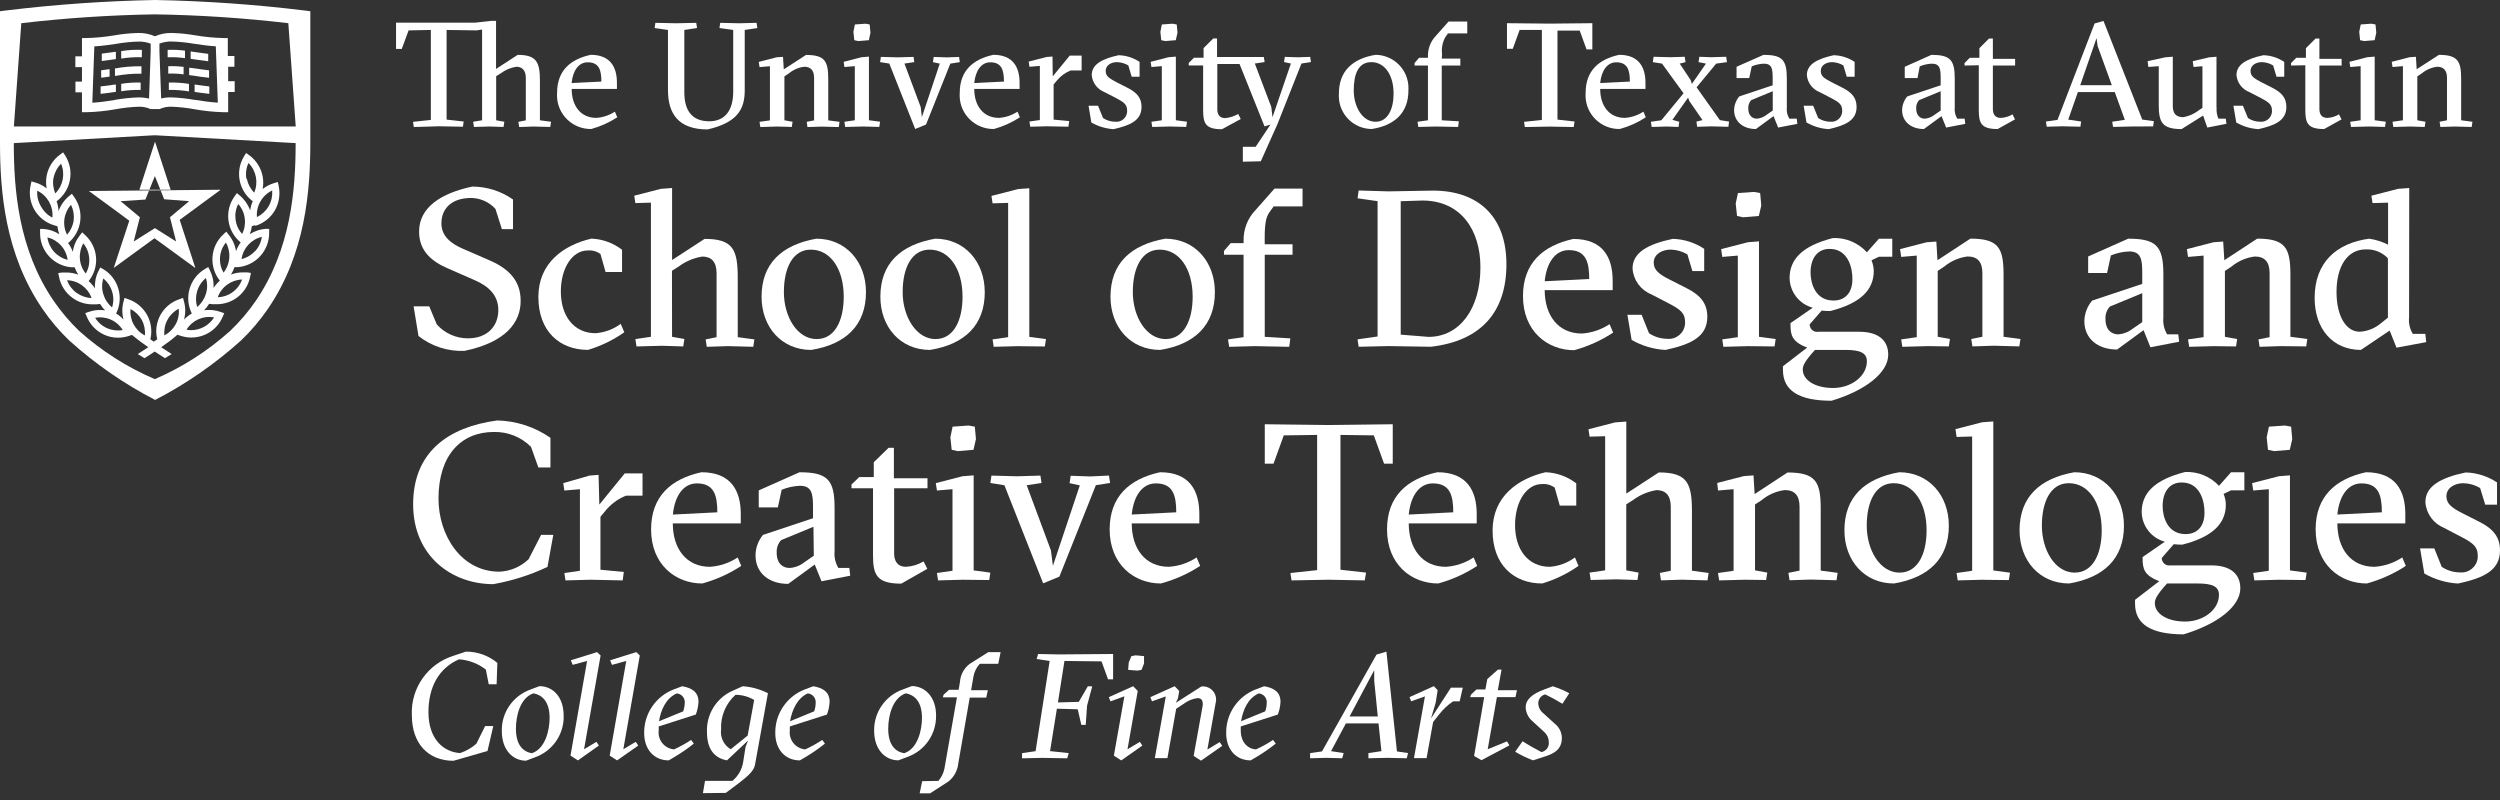 <?xml version="1.0" encoding="UTF-8"?> <svg xmlns="http://www.w3.org/2000/svg" width="275" height="88" viewBox="0 0 275 88" fill="none"><rect x="0" y="0" width="275" height="88" fill="#333333" stroke="none"/><path d="M48.036 35.676C48.911 36.662 50.17 37.225 51.485 37.216C53.589 37.216 54.816 35.896 54.816 34.106C54.816 32.474 53.738 31.489 52.269 30.842L49.307 29.545C47.543 28.788 46.1 27.662 46.1 25.467C46.1 22.802 48.546 21.24 51.952 20.523C53.553 20.523 55.12 21.025 56.431 21.944V25.208H55.208L54.499 22.982C53.769 22.169 52.704 21.729 51.613 21.781C49.677 21.847 48.555 22.938 48.555 24.57C48.555 25.916 49.51 26.747 50.856 27.337L53.672 28.559C55.608 29.373 57.293 30.614 57.271 33.112C57.271 35.412 55.705 37.638 51.102 38.593C49.272 38.676 47.472 38.096 46.034 36.961L45.497 33.697H47.217L48.04 35.672H48.036V35.676Z" fill="white"></path><path d="M66.054 27.943C65.645 27.644 65.139 27.504 64.632 27.552C63 27.552 61.693 29.413 61.693 32.078C61.693 34.743 63.114 36.653 65.513 36.653C66.511 36.578 67.471 36.221 68.28 35.623L68.672 36.551C67.453 37.409 66.107 38.06 64.681 38.487C61.548 38.487 59.221 36.433 59.221 32.663C59.221 28.893 62.036 26.954 65.046 26.25C66.274 26.294 67.453 26.721 68.425 27.473V29.918H66.613L66.049 27.935V27.943H66.054Z" fill="white"></path><path d="M73.934 37.048L75.281 37.295L75.158 38.109L72.83 38.034L70.014 38.109L69.891 37.295L71.602 37.048V22.291L69.891 22.34L69.768 21.526L72.707 20.77L73.93 20.682V28.603L77.503 26.277C80.636 26.277 81.151 27.451 81.151 30.561V37.088L82.985 37.334L82.862 38.148L80.046 38.073L77.745 38.148L77.622 37.334L78.823 37.088V30.055C78.823 28.784 78.233 28.221 77.257 28.221C76.311 28.37 75.417 28.748 74.652 29.32L73.917 29.787L73.926 37.053H73.934V37.048Z" fill="white"></path><path d="M95.257 32.131C95.257 35.778 93.03 37.88 89.233 38.492C85.968 38.492 83.772 35.971 83.772 32.642C83.772 28.973 86.008 26.932 89.796 26.255C93.052 26.255 95.257 28.802 95.257 32.127V32.131ZM89.849 37.295C91.807 37.295 92.81 35.289 92.81 32.646C92.81 29.536 91.319 27.46 89.189 27.46C87.204 27.46 86.228 29.466 86.228 32.136C86.228 34.806 87.671 37.3 89.849 37.3V37.295Z" fill="white"></path><path d="M108.325 32.131C108.325 35.778 106.099 37.88 102.301 38.492C99.037 38.492 96.841 35.971 96.841 32.642C96.841 28.973 99.067 26.932 102.869 26.255C106.116 26.255 108.321 28.802 108.321 32.127H108.325V32.131ZM102.917 37.295C104.875 37.295 105.879 35.289 105.879 32.646C105.879 29.536 104.387 27.46 102.262 27.46C100.277 27.46 99.292 29.466 99.292 32.136C99.292 34.806 100.77 37.3 102.913 37.3H102.917V37.295Z" fill="white"></path><path d="M112.123 38.073L109.307 38.148L109.184 37.334L110.895 37.088V22.318L109.184 22.366L109.06 21.552L112 20.796L113.223 20.708V37.053L115.058 37.299L114.934 38.113L112.118 38.082V38.073H112.123Z" fill="white"></path><path d="M133.638 32.131C133.638 35.778 131.412 37.88 127.615 38.492C124.35 38.492 122.154 35.971 122.154 32.642C122.154 28.973 124.381 26.932 128.178 26.255C131.434 26.255 133.638 28.802 133.638 32.127V32.131ZM128.231 37.295C130.189 37.295 131.192 35.289 131.192 32.646C131.192 29.536 129.7 27.46 127.571 27.46C125.586 27.46 124.61 29.466 124.61 32.136C124.61 34.806 126.07 37.3 128.231 37.3V37.295Z" fill="white"></path><path d="M139.122 26.871H142.18V28.019H139.122V37.05L141.938 37.221L141.815 38.149L138.022 38.074L135.206 38.149L135.083 37.335L136.794 37.089V28.019H134.638V27.601L135.373 26.744H136.794V26.497C136.763 25.222 137.247 23.986 138.141 23.071L140.195 20.744H143.28V22.701H140.099L139.632 23.361C139.289 23.828 139.117 24.536 139.117 26.128V26.871H139.122Z" fill="white"></path><path d="M152.731 21.051L157.629 20.967C162.623 20.967 165.707 23.831 165.707 29.065C165.707 34.299 162.939 37.506 157.382 38.144L152.758 38.069L149.453 38.144L149.33 37.33L151.535 37.013V22.128L149.33 21.812L149.453 20.954L152.731 21.051ZM154.078 22.128V36.811L157.136 37.057C160.537 37.057 162.847 34 162.847 29.399C162.847 25.322 160.717 22.058 156.458 22.058L154.078 22.133V22.128Z" fill="white"></path><path d="M169.917 31.915C169.917 34.704 171.409 36.688 173.996 36.688C175.087 36.617 176.143 36.261 177.054 35.658L177.446 36.587C176.13 37.453 174.683 38.104 173.16 38.522C170.199 38.522 167.528 36.419 167.528 32.575C167.528 28.955 169.706 27.02 173.059 26.285C176.324 26.285 177.393 28.317 177.393 30.886V31.915H169.909H169.917ZM174.815 30.692C174.815 28.81 174.449 27.512 172.562 27.512C171.07 27.512 170.115 28.907 169.917 30.939L174.815 30.692Z" fill="white"></path><path d="M185.63 27.992C185.067 27.654 184.425 27.469 183.769 27.456C182.814 27.456 181.908 27.97 181.908 28.898C181.908 29.712 182.52 30.17 183.62 30.733L185.503 31.687C187.135 32.501 187.804 33.451 187.804 34.845C187.804 37.049 186.018 37.88 183.202 38.492C181.89 38.421 180.619 38.043 179.479 37.392L179.013 34.625H180.579L181.393 36.657C181.987 37.053 182.687 37.264 183.4 37.269C184.381 37.365 185.256 36.644 185.353 35.663C185.362 35.58 185.362 35.492 185.358 35.408C185.358 34.454 184.843 34.036 183.571 33.376L181.635 32.373C180.465 31.898 179.664 30.794 179.58 29.536C179.58 27.825 181.173 26.871 184.011 26.273C185.243 26.308 186.44 26.69 187.461 27.372V29.818H186.163L185.617 27.992H185.63Z" fill="white"></path><path d="M192.389 38.073L189.573 38.148L189.45 37.334L191.161 37.088V28.115L189.45 28.26L189.327 27.402L192.266 26.646L193.489 26.549V37.048L195.324 37.294L195.201 38.108L192.385 38.077L192.389 38.073ZM191.166 21.235L192.93 21.112L193.617 21.235L193.74 22.608L193.472 23.756L191.733 23.901L191.073 23.756L190.928 22.384L191.175 21.235H191.166Z" fill="white"></path><path d="M205.36 27.75L206.68 26.259H208.15V28.242H206.68L205.866 28.634C206.02 29.008 206.104 29.404 206.113 29.808C206.113 31.889 204.669 33.358 201.339 34.211C201.017 34.22 200.701 34.203 200.384 34.163L199.064 35.68C199.059 36.129 199.416 36.503 199.869 36.507C199.917 36.507 199.97 36.507 200.019 36.494H204.498C206.724 36.494 207.705 37.523 207.705 39.014C207.705 41.02 205.158 42.978 201.462 44.082C197.911 44.082 196.125 42.982 196.125 40.703V40.286L198.791 38.232C197.079 37.594 196.956 36.811 196.956 35.685V35.54L199.403 33.851C197.92 33.45 196.886 32.122 196.855 30.587C196.855 28.506 198.276 27.037 201.629 26.184C203.041 26.131 204.405 26.703 205.356 27.75H205.36ZM199.649 38.491C198.399 39.863 198.303 40.303 198.303 40.646C198.303 41.794 199.623 42.678 201.633 42.678C203.644 42.678 205.356 41.381 205.356 39.74C205.356 38.861 204.696 38.491 203.028 38.491H199.649ZM201.242 27.38C199.922 27.38 199.161 28.41 199.161 29.976C199.161 31.15 199.675 33.059 201.682 33.059C203.002 33.059 203.763 32.153 203.763 30.732C203.794 29.47 203.283 27.38 201.273 27.38H201.242Z" fill="white"></path><path d="M212.07 38.073L209.254 38.148L209.131 37.334L210.843 37.088V28.115L209.131 28.26L209.008 27.402L211.947 26.646L212.999 26.571L213.122 28.625L216.743 26.25C219.876 26.25 220.391 27.301 220.391 30.239V37.044L222.252 37.29L222.129 38.104L219.313 38.029L216.963 38.104L216.84 37.29L218.063 37.044V30.046C218.063 28.775 217.5 28.212 216.431 28.212C215.494 28.331 214.609 28.709 213.883 29.311L213.148 29.8V37.044L214.495 37.29L214.371 38.104L212.061 38.073H212.07Z" fill="white"></path><path d="M234.102 26.255C237.186 26.255 237.969 27.069 237.969 30.148V34.942C237.908 35.584 238.053 36.226 238.387 36.776H239.61L239.707 37.59L236.548 38.201L235.791 36.319L232.878 38.448C230.775 38.448 229.279 37.273 229.279 35.316C229.297 34.489 229.6 33.693 230.137 33.064L235.646 31.23V30.007C235.646 28.538 235.523 27.658 234.203 27.658C233.512 27.684 232.834 27.834 232.196 28.098L231.778 30.033H229.697V28.212L234.102 26.255ZM235.642 32.25L232.091 33.719C231.747 34.089 231.571 34.586 231.602 35.092C231.602 36.341 232.311 36.781 233.024 36.781C233.604 36.732 234.159 36.512 234.616 36.143L235.646 35.435V32.255H235.642V32.25Z" fill="white"></path><path d="M243.623 38.073L240.807 38.148L240.684 37.334L242.395 37.088V28.115L240.684 28.26L240.561 27.402L243.5 26.646L244.551 26.571L244.675 28.625L248.296 26.25C251.429 26.25 251.944 27.301 251.944 30.239V37.044L253.805 37.29L253.682 38.104L250.905 38.073L248.555 38.148L248.432 37.334L249.656 37.088V30.05C249.656 28.779 249.092 28.216 248.023 28.216C247.086 28.335 246.201 28.713 245.475 29.316L244.741 29.804V37.048L246.087 37.295L245.964 38.108L243.614 38.078H243.623V38.073Z" fill="white"></path><path d="M264.994 34.942C264.937 35.566 265.082 36.195 265.412 36.727H266.785L266.882 37.633L263.617 38.245L262.86 36.362L259.701 38.491C256.59 38.491 254.61 36.164 254.61 32.782C254.61 28.819 257.056 26.738 260.607 26.255C261.333 26.36 262.033 26.584 262.688 26.914V22.291L260.977 22.34L260.854 21.526L263.793 20.77L265.016 20.682L264.998 34.946H264.994V34.942ZM261.936 35.531L262.671 34.942V28.414C262.037 27.746 261.144 27.389 260.224 27.433C258.266 27.433 257.017 29.219 257.017 32.109C257.017 34.827 258.095 36.49 259.564 36.49C260.44 36.441 261.276 36.103 261.94 35.527H261.936V35.531Z" fill="white"></path><path d="M60.862 58.834L60.224 62.357C58.328 63.255 56.322 63.892 54.258 64.257C49.704 64.257 45.445 61.174 45.445 55.474C45.445 49.773 49.237 46.985 54.698 46.25C56.792 46.298 58.83 46.963 60.55 48.159V51.423H59.221L58.407 49.149C57.329 48.071 55.855 47.482 54.328 47.517C50.707 47.517 48.234 50.086 48.234 54.858C48.234 58.821 50.681 62.885 54.94 62.885C56.141 62.832 57.281 62.344 58.148 61.513L59.52 58.839H60.867L60.862 58.834Z" fill="white"></path><path d="M65.93 55.501L68.72 52.074H70.678V54.52H68.865C67.95 54.885 67.149 55.483 66.538 56.257L66.049 56.847V62.67L68.619 62.917L68.496 63.845L64.945 63.77L62.204 63.845L62.081 63.031L63.792 62.785V53.812L62.081 53.957L61.957 53.143L64.861 52.312L65.843 52.237L65.926 55.501H65.93Z" fill="white"></path><path d="M74.009 57.576C74.009 60.365 75.501 62.349 78.088 62.349C79.179 62.278 80.236 61.922 81.146 61.319L81.538 62.248C80.222 63.114 78.775 63.765 77.252 64.183C74.291 64.183 71.62 62.081 71.62 58.236C71.62 54.616 73.798 52.681 77.151 51.946C80.416 51.946 81.485 53.978 81.485 56.547V57.576H74.001H74.009ZM78.907 56.354C78.907 54.471 78.541 53.173 76.654 53.173C75.162 53.173 74.207 54.568 74.018 56.6L78.907 56.354Z" fill="white"></path><path d="M87.936 51.95C91.02 51.95 91.803 52.764 91.803 55.843V60.637C91.742 61.279 91.887 61.922 92.221 62.471H93.427L93.524 63.329L90.364 63.941L89.621 62.098L86.708 64.227C84.605 64.227 83.109 63.052 83.109 61.095C83.109 60.272 83.403 59.48 83.923 58.843L89.431 57.008V55.786C89.431 54.317 89.308 53.437 87.988 53.437C87.297 53.463 86.62 53.613 85.982 53.877L85.564 55.812H83.461V53.943L87.931 51.955L87.936 51.95ZM89.475 57.945L85.925 59.414C85.582 59.784 85.406 60.281 85.436 60.787C85.436 62.036 86.145 62.476 86.858 62.476C87.456 62.436 88.023 62.216 88.49 61.838L89.519 61.13L89.48 57.95L89.475 57.945Z" fill="white"></path><path d="M93.664 53.711V53.293L94.522 52.479H96.115V50.847L97.747 49.255H98.328V52.607H102.024V53.706H98.355V60.876C98.355 61.584 98.623 62.345 99.653 62.345C100.335 62.314 100.999 62.112 101.589 61.755L102.007 62.569L99.142 64.201C96.401 64.201 96.031 63.22 96.031 61.021V53.706H93.664V53.711Z" fill="white"></path><path d="M106.002 63.769L103.186 63.844L103.063 63.03L104.774 62.784V53.811L103.063 53.956L102.939 53.142L105.879 52.386L107.102 52.289V62.744L108.937 62.991L108.814 63.804L105.998 63.774L106.002 63.769ZM104.779 46.932L106.543 46.809L107.23 46.932L107.353 48.304L107.084 49.478L105.346 49.624L104.686 49.478L104.541 48.106L104.787 46.932H104.779Z" fill="white"></path><path d="M115.819 62.252L118.78 53.394L117.654 53.147L117.777 52.334L119.933 52.408L121.988 52.312L122.111 53.125L120.544 53.372L116.532 63.431L114.745 64.165L110.486 53.376L108.937 53.13L109.06 52.316L111.876 52.391L114.446 52.316L114.569 53.13L112.937 53.376L115.603 60.546L115.823 62.257H115.819V62.252Z" fill="white"></path><path d="M124.491 57.576C124.491 60.365 125.983 62.349 128.57 62.349C129.661 62.278 130.717 61.922 131.628 61.319L132.02 62.248C130.691 63.118 129.23 63.77 127.694 64.183C124.742 64.183 122.062 62.081 122.062 58.236C122.062 54.616 124.24 52.681 127.602 51.946C130.867 51.946 131.927 53.978 131.927 56.547V57.576H124.487H124.491ZM129.388 56.354C129.388 54.471 129.028 53.173 127.136 53.173C125.644 53.173 124.689 54.568 124.491 56.6L129.388 56.354Z" fill="white"></path><path d="M150.113 63.844L146.148 63.769L142.069 63.844L141.946 63.031L144.885 62.714V47.842L141.216 47.891L140.089 51.001H139.126V46.668L146.153 46.752L153.202 46.668V51.001H152.247L151.12 47.891L147.451 47.842V62.67L150.267 62.986L150.122 63.844H150.113Z" fill="white"></path><path d="M154.962 57.576C154.962 60.365 156.454 62.349 159.041 62.349C160.132 62.278 161.188 61.922 162.099 61.319L162.491 62.248C161.175 63.114 159.727 63.765 158.205 64.183C155.244 64.183 152.573 62.081 152.573 58.236C152.573 54.616 154.751 52.681 158.104 51.946C161.368 51.946 162.438 53.978 162.438 56.547V57.576H154.953H154.962ZM159.859 56.354C159.859 54.471 159.494 53.173 157.606 53.173C156.115 53.173 155.16 54.568 154.962 56.6L159.859 56.354Z" fill="white"></path><path d="M171.017 53.64C170.608 53.341 170.102 53.2 169.596 53.248C167.964 53.248 166.657 55.109 166.657 57.774C166.657 60.44 168.078 62.349 170.476 62.349C171.475 62.274 172.434 61.918 173.244 61.319L173.635 62.248C172.417 63.105 171.07 63.756 169.645 64.183C166.512 64.183 164.184 62.129 164.184 58.359C164.184 54.59 167 52.65 170.01 51.946C171.237 51.99 172.417 52.417 173.389 53.169V55.615H171.576L171.013 53.631V53.64H171.017Z" fill="white"></path><path d="M178.898 62.74L180.244 62.986L180.121 63.8L177.793 63.725L174.977 63.8L174.854 62.986L176.566 62.74V47.983L174.854 48.031L174.731 47.218L177.67 46.461L178.893 46.373V54.295L182.466 51.968C185.599 51.968 186.114 53.142 186.114 56.252V62.779L187.949 63.026L187.826 63.84L185.01 63.765L182.708 63.84L182.585 63.026L183.786 62.779V55.746C183.786 54.475 183.197 53.912 182.22 53.912C181.278 54.066 180.389 54.44 179.624 55.012L178.889 55.478V62.744H178.898V62.74Z" fill="white"></path><path d="M191.922 63.77L189.106 63.844L188.983 63.031L190.695 62.784V53.811L188.983 53.956L188.895 53.125L191.834 52.368L192.886 52.294L193.009 54.348L196.63 51.973C199.763 51.973 200.278 53.024 200.278 55.962V62.767L202.139 63.013L202.016 63.827L199.2 63.752L196.85 63.827L196.727 63.013L197.95 62.767V55.742C197.95 54.471 197.387 53.908 196.318 53.908C195.39 54.027 194.51 54.409 193.788 55.008L193.053 55.496V62.74L194.4 62.987L194.276 63.8L191.918 63.77H191.922Z" fill="white"></path><path d="M214.371 57.823C214.371 61.469 212.145 63.532 208.347 64.183C205.083 64.183 202.887 61.663 202.887 58.333C202.887 54.665 205.113 52.624 208.911 51.946C212.167 51.946 214.371 54.493 214.371 57.818V57.823ZM208.963 62.987C210.921 62.987 211.925 60.981 211.925 58.337C211.925 55.228 210.433 53.151 208.303 53.151C206.319 53.151 205.342 55.157 205.342 57.827C205.342 60.497 206.785 62.991 208.963 62.991V62.987Z" fill="white"></path><path d="M218.164 63.77L215.348 63.844L215.225 63.031L216.936 62.784V48.014L215.225 48.063L215.102 47.205L218.041 46.448L219.264 46.36V62.749L221.099 62.996L220.976 63.809L218.16 63.779V63.77H218.164Z" fill="white"></path><path d="M233.635 57.823C233.635 61.469 231.408 63.532 227.611 64.183C224.346 64.183 222.151 61.663 222.151 58.333C222.151 54.665 224.377 52.624 228.174 51.946C231.43 51.946 233.635 54.493 233.635 57.818V57.823ZM228.227 62.987C230.185 62.987 231.188 60.981 231.188 58.337C231.188 55.228 229.697 53.151 227.567 53.151C225.583 53.151 224.606 55.157 224.606 57.827C224.606 60.497 226.049 62.991 228.227 62.991V62.987Z" fill="white"></path><path d="M244.09 53.442L245.41 51.951H246.88V53.939H245.41L244.596 54.331C244.75 54.705 244.834 55.1 244.842 55.505C244.842 57.586 243.399 59.055 240.068 59.908C239.747 59.917 239.43 59.899 239.114 59.86L237.793 61.377C237.789 61.826 238.146 62.2 238.599 62.204C238.647 62.204 238.7 62.204 238.748 62.191H243.228C245.454 62.191 246.435 63.22 246.435 64.711C246.435 66.717 243.888 68.674 240.192 69.778C236.641 69.778 234.854 68.679 234.854 66.4V65.982L237.521 63.928C235.809 63.291 235.686 62.508 235.686 61.382V61.276L238.132 59.587C236.649 59.187 235.615 57.858 235.585 56.323C235.585 54.243 237.006 52.774 240.359 51.92C241.762 51.854 243.126 52.409 244.086 53.438L244.09 53.442ZM238.379 64.183C237.129 65.556 237.032 65.996 237.032 66.339C237.032 67.487 238.352 68.371 240.363 68.371C242.374 68.371 244.086 67.073 244.086 65.433C244.086 64.553 243.426 64.183 241.758 64.183H238.379ZM239.972 53.073C238.652 53.073 237.89 54.102 237.89 55.668C237.89 56.842 238.405 58.751 240.412 58.751C241.732 58.751 242.493 57.845 242.493 56.424C242.524 55.153 242.013 53.073 240.002 53.073H239.972Z" fill="white"></path><path d="M250.795 63.769L247.979 63.844L247.856 63.03L249.567 62.784V53.811L247.856 53.956L247.733 53.142L250.672 52.386L251.895 52.289V62.744L253.73 62.991L253.607 63.804L250.791 63.774H250.795V63.769ZM249.572 46.932L251.336 46.809L252.023 46.932L252.146 48.304L251.878 49.478L250.139 49.624L249.479 49.478L249.334 48.106L249.581 46.932H249.572Z" fill="white"></path><path d="M257.109 57.576C257.109 60.365 258.601 62.349 261.188 62.349C262.279 62.278 263.335 61.922 264.246 61.319L264.638 62.248C263.322 63.114 261.874 63.765 260.352 64.183C257.391 64.183 254.72 62.081 254.72 58.236C254.72 54.616 256.898 52.681 260.251 51.946C263.516 51.946 264.585 53.978 264.585 56.547V57.576H257.1H257.109ZM262.006 56.354C262.006 54.471 261.641 53.173 259.754 53.173C258.262 53.173 257.307 54.568 257.109 56.6L262.006 56.354Z" fill="white"></path><path d="M272.826 53.689C272.263 53.35 271.621 53.165 270.965 53.152C270.01 53.152 269.104 53.667 269.104 54.595C269.104 55.408 269.715 55.866 270.815 56.429L272.699 57.383C274.331 58.197 275 59.147 275 60.541C275 62.745 273.213 63.576 270.397 64.188C269.086 64.118 267.815 63.739 266.675 63.088L266.208 60.322H267.775L268.589 62.354C269.183 62.749 269.883 62.961 270.595 62.965C271.577 63.062 272.452 62.34 272.549 61.36C272.558 61.276 272.558 61.188 272.553 61.105C272.553 60.15 272.039 59.732 270.767 59.072L268.849 58.069C267.678 57.594 266.877 56.49 266.794 55.233C266.794 53.521 268.387 52.567 271.225 51.969C272.457 52.004 273.653 52.387 274.674 53.068V55.514H273.376L272.813 53.689H272.826Z" fill="white"></path><path d="M49.879 83.687C47.072 83.687 45.303 81.76 45.303 78.664C45.167 75.704 47.05 73.02 49.879 72.136L51.252 71.679C52.515 71.67 53.742 72.11 54.71 72.919L54.627 75.268H53.76L53.443 73.654C52.594 72.99 51.564 72.598 50.491 72.528C48.273 73.491 47.129 75.58 47.129 78.334C47.129 81.272 48.761 82.724 50.605 82.838C51.265 82.618 51.877 82.27 52.4 81.809L53.364 79.869H54.262L53.624 82.609L49.879 83.687Z" fill="white"></path><path d="M62.006 78.729C62.054 80.774 60.783 82.617 58.855 83.303L57.861 83.677C56.449 83.677 55.199 82.534 55.199 80.414C55.155 78.377 56.422 76.543 58.34 75.852L59.335 75.478C60.787 75.478 62.001 76.622 62.001 78.725H62.006V78.729ZM56.752 80.163C56.752 81.988 57.566 82.692 58.499 82.855C59.986 82.367 60.457 80.326 60.457 78.958C60.457 77.132 59.59 76.429 58.679 76.266C57.188 76.781 56.752 78.795 56.752 80.163Z" fill="white"></path><path d="M62.992 73.135L62.794 72.629L65.676 71.731L66.067 72.105L64.246 82.415L65.61 81.602L65.878 82.011L63.568 83.643L62.754 83.119L64.58 72.704L62.987 73.135H62.992Z" fill="white"></path><path d="M67.317 73.135L67.114 72.629L69.996 71.731L70.379 72.105L68.566 82.415L69.93 81.602L70.208 82.011L67.88 83.643L67.066 83.119L68.888 72.704L67.321 73.135H67.317Z" fill="white"></path><path d="M76.025 81.39L76.319 81.799C75.646 82.34 74.933 82.828 74.19 83.268L73.56 83.642C71.928 83.642 70.859 82.419 70.859 80.642C70.832 78.513 72.135 76.591 74.124 75.83L75.039 75.487C76.069 75.668 76.834 76.09 76.834 77.198C76.812 77.678 76.711 78.153 76.539 78.602L72.46 79.908C72.452 80.049 72.452 80.189 72.46 80.33C72.324 81.355 73.046 82.292 74.071 82.424C74.097 82.424 74.124 82.424 74.15 82.433C74.801 82.133 75.43 81.786 76.029 81.39H76.025ZM72.491 79.336L75.158 78.245C75.254 77.959 75.312 77.665 75.32 77.365C75.391 76.833 75.017 76.345 74.484 76.279C74.471 76.279 74.454 76.279 74.44 76.279C73.266 76.794 72.702 78.056 72.491 79.345V79.336Z" fill="white"></path><path d="M77.323 87.236L77.551 85.899H80.561C81.208 85.366 81.635 84.614 81.753 83.787L82.013 82.156L82.29 81.456L79.963 83.642C78.836 83.431 77.767 82.679 77.767 80.541C77.679 78.579 78.805 76.763 80.605 75.975L81.696 75.487C82.664 75.549 83.61 75.813 84.473 76.253L83.051 84.126C82.919 84.825 82.237 85.397 81.256 86.158L79.835 87.218L77.314 87.245L77.323 87.236ZM80.381 82.415L82.242 80.915L82.959 77C82.339 76.626 81.626 76.429 80.904 76.429C79.831 77.392 79.25 78.791 79.32 80.229C79.201 81.104 79.615 81.962 80.372 82.415H80.381Z" fill="white"></path><path d="M90.448 81.39L90.743 81.799C90.07 82.336 89.361 82.828 88.622 83.268L87.984 83.642C86.351 83.642 85.282 82.419 85.282 80.642C85.247 78.513 86.554 76.587 88.547 75.83L89.462 75.487C90.492 75.668 91.257 76.09 91.257 77.198C91.236 77.678 91.134 78.153 90.963 78.602L86.884 79.908C86.871 80.049 86.871 80.189 86.884 80.33C86.747 81.355 87.469 82.292 88.494 82.424C88.521 82.424 88.547 82.424 88.573 82.433C89.225 82.138 89.854 81.786 90.452 81.39H90.448ZM86.897 79.336L89.559 78.245C89.66 77.964 89.718 77.665 89.722 77.365C89.792 76.833 89.418 76.345 88.886 76.279C88.873 76.279 88.855 76.279 88.842 76.279C87.715 76.794 87.135 78.056 86.901 79.345L86.897 79.336Z" fill="white"></path><path d="M102.966 78.728C102.997 80.761 101.73 82.582 99.816 83.263L98.821 83.637C97.409 83.637 96.155 82.494 96.155 80.374C96.124 78.341 97.396 76.516 99.314 75.839L100.309 75.465C101.712 75.482 102.971 76.622 102.971 78.728H102.966ZM97.704 80.162C97.704 81.988 98.518 82.692 99.459 82.854C100.947 82.366 101.417 80.325 101.417 78.957C101.417 77.132 100.551 76.428 99.64 76.265C98.153 76.78 97.704 78.794 97.704 80.162Z" fill="white"></path><path d="M103.221 85.899C103.56 85.512 103.789 85.041 103.89 84.535L105.263 76.706H103.714L103.798 76.412L104.401 75.875H105.452L105.597 74.995C105.655 74.221 106.037 73.513 106.649 73.038L108.721 71.731H110.068L109.808 73.02H107.775C107.415 73.412 107.173 73.9 107.08 74.423L106.821 75.923H108.664L108.484 76.737H106.671L105.408 83.995C105.329 84.769 104.937 85.477 104.33 85.961L102.306 87.267H101.162L101.439 85.93L103.217 85.899H103.221Z" fill="white"></path><path d="M117.557 82.842L117.394 83.414L114.662 83.366L112.426 83.414V82.842L113.914 82.631L115.462 72.704L114.028 72.493L114.191 71.939L116.444 71.987L122.441 71.939V74.727H121.886L121.169 72.752L117.09 72.704L116.373 77.269L118.666 77.204L119.66 75.493H120.148L119.576 77.63L119.431 79.733H118.943L118.551 78.022L116.259 77.956L115.506 82.623L117.561 82.842H117.557Z" fill="white"></path><path d="M122.151 77.145L121.97 76.688L124.646 75.483L125.152 76.006L124.025 82.419L125.381 81.605L125.658 82.014L123.339 83.646L122.525 83.123L123.682 76.595L122.146 77.15H122.151V77.145ZM124.452 72.171L124.927 72.087L125.843 72.171V72.984L125.565 73.684L125.125 73.767L124.096 73.684L124.162 72.87L124.456 72.171H124.452Z" fill="white"></path><path d="M132.253 77.881C132.376 77.26 132.31 76.79 131.729 76.79C131.17 76.865 130.642 77.085 130.194 77.427L129.38 77.964L128.416 83.396H127.03L128.236 76.609L126.718 77.146L126.537 76.689L129.212 75.483L129.718 76.007L129.573 76.82L129.344 77.309L132.143 75.514C132.935 75.413 133.656 75.972 133.762 76.759C133.788 76.953 133.771 77.15 133.718 77.34L132.812 82.446L134.167 81.632L134.444 82.042L132.116 83.673L131.302 83.15L132.248 77.881H132.253Z" fill="white"></path><path d="M140.037 81.39L140.332 81.799C139.659 82.336 138.95 82.828 138.211 83.268L137.573 83.642C135.941 83.642 134.88 82.419 134.88 80.642C134.849 78.513 136.152 76.591 138.145 75.83L139.06 75.487C140.09 75.668 140.855 76.09 140.855 77.198C140.833 77.678 140.732 78.153 140.561 78.602L136.482 79.908C136.473 80.049 136.473 80.189 136.482 80.33C136.482 81.782 137.397 82.419 138.163 82.433C138.814 82.138 139.443 81.786 140.041 81.39H140.037ZM136.513 79.336L139.175 78.245C139.276 77.964 139.333 77.665 139.337 77.365C139.408 76.833 139.034 76.345 138.501 76.279C138.488 76.279 138.471 76.279 138.457 76.279C137.283 76.794 136.728 78.056 136.517 79.345L136.513 79.336Z" fill="white"></path><path d="M152.616 83.361L150.526 83.41V82.838L151.956 82.627L151.639 79.574H148.049L146.416 82.627L147.803 82.838L147.64 83.41L145.875 83.361L144.111 83.41V82.838L145.418 82.657L151.415 72.004L152.506 71.679L153.663 82.657L154.887 82.838L154.741 83.41L152.612 83.361H152.616ZM148.454 78.809H151.556L151.164 74.894V73.72L148.454 78.809Z" fill="white"></path><path d="M157.936 77.26L157.412 79.024L159.599 75.646H160.906L160.563 77.146H159.845C159.247 77.55 158.719 78.043 158.279 78.615L157.641 79.428L156.924 83.391H155.538L156.743 76.605L155.225 77.141L155.045 76.684L157.72 75.478L158.143 75.918L157.931 77.255H157.936V77.26Z" fill="white"></path><path d="M163.652 82.415L165.772 81.549L166.032 81.989L162.965 83.62L162.151 83.163L163.26 76.688H161.724L161.808 76.411L162.411 75.839H163.392L163.603 74.696L164.778 73.653H165.17L164.76 75.923H166.864L166.701 76.688H164.659L163.647 82.415H163.652Z" fill="white"></path><path d="M168.628 83.638C167.95 83.379 167.295 83.062 166.67 82.693L167.484 81.536C167.942 81.844 169.002 82.451 169.556 82.728C170.071 82.631 170.428 82.156 170.37 81.637C170.37 81.224 170.199 80.828 169.895 80.546L168.509 79.275C168.1 78.905 167.854 78.391 167.823 77.841C167.823 76.975 168.461 76.354 169.926 75.818L170.806 75.492C171.435 75.69 172.038 75.945 172.619 76.257L171.866 77.414C171.255 77.036 170.621 76.693 169.974 76.385C169.534 76.491 169.222 76.878 169.209 77.331C169.209 77.771 169.416 78.184 169.763 78.457L171.052 79.631C171.519 80.005 171.796 80.568 171.805 81.166C171.805 82.094 171.382 82.732 170.124 83.154L168.624 83.643L168.628 83.638Z" fill="white"></path><path d="M17.011 14.7H17.055V14.691H17.011V14.7Z" fill="white"></path><path d="M21.459 10.997C20.601 10.839 19.73 10.746 18.855 10.711C18.476 10.707 18.098 10.746 17.728 10.834L17.539 5.653V4.795C17.979 4.628 18.45 4.549 18.916 4.566C19.739 4.593 20.553 4.676 21.363 4.817C22.128 4.931 22.92 5.046 23.739 5.094L23.959 11.292C23.145 11.243 22.287 11.12 21.468 10.988H21.451L21.459 10.997ZM12.646 10.997C11.832 11.129 11.014 11.248 10.156 11.3L10.376 5.103C11.19 5.055 12.008 4.94 12.756 4.826C13.566 4.685 14.384 4.597 15.203 4.575C15.669 4.558 16.135 4.637 16.575 4.804V5.662L16.395 10.847C16.003 10.755 15.603 10.711 15.203 10.716C14.331 10.746 13.46 10.839 12.598 10.993L12.637 11.001H12.646V10.997ZM25.785 7.342V6.159H25.059V4.184H24.57C23.541 4.162 22.511 4.061 21.495 3.889C20.645 3.739 19.787 3.651 18.925 3.629C18.278 3.607 17.636 3.731 17.042 3.99C16.448 3.731 15.805 3.607 15.159 3.629C14.292 3.651 13.434 3.739 12.58 3.889C11.564 4.061 10.534 4.162 9.504 4.184H9.016V6.198H8.29V7.381H9.016V8.974H8.299V10.157H9.016V12.343H9.504C10.6 12.316 11.691 12.202 12.769 12.009C13.579 11.859 14.397 11.771 15.216 11.74C15.682 11.718 16.144 11.811 16.571 12H17.552C17.975 11.806 18.437 11.718 18.899 11.74C19.721 11.771 20.54 11.859 21.345 12.009C22.423 12.202 23.514 12.316 24.61 12.343H25.098V10.117H25.816V8.934H25.098V7.342H25.794H25.785Z" fill="white"></path><path d="M12.747 5.709H12.602L11.198 5.898V6.712L12.747 6.501V5.709Z" fill="white"></path><path d="M13.332 5.63V6.444C14.08 6.321 14.841 6.268 15.603 6.299V5.485C14.837 5.454 14.067 5.498 13.31 5.626L13.337 5.635H13.332V5.63Z" fill="white"></path><path d="M12.748 9.307H12.602C12.096 9.382 11.582 9.452 11.067 9.509V10.323C11.639 10.266 12.202 10.182 12.748 10.103V9.303V9.307Z" fill="white"></path><path d="M13.332 9.224V10.038C14.041 9.923 14.754 9.875 15.471 9.892V9.079C14.749 9.061 14.023 9.11 13.31 9.224H13.337H13.332Z" fill="white"></path><path d="M12.646 7.53V8.344H12.733C13.666 8.172 14.612 8.093 15.558 8.106V7.292C14.573 7.275 13.587 7.354 12.619 7.539L12.646 7.53Z" fill="white"></path><path d="M12.025 7.609L11.127 7.733V8.546C11.449 8.515 11.757 8.471 12.056 8.423V7.609H12.025Z" fill="white"></path><path d="M20.381 5.577C19.739 5.489 19.087 5.458 18.441 5.489V6.303C19.079 6.272 19.717 6.303 20.35 6.4V5.586L20.381 5.577Z" fill="white"></path><path d="M22.881 5.921L21.477 5.732L20.971 5.657V6.471L21.363 6.528L22.903 6.739V5.926L22.876 5.917H22.881V5.921Z" fill="white"></path><path d="M20.218 7.359C19.65 7.288 19.078 7.262 18.506 7.284V8.098C19.07 8.076 19.637 8.098 20.196 8.181V7.367L20.222 7.359H20.218Z" fill="white"></path><path d="M22.946 7.732C22.449 7.675 21.961 7.6 21.477 7.53L20.808 7.446V8.26L21.362 8.335C21.886 8.418 22.423 8.498 22.995 8.555V7.741L22.946 7.732Z" fill="white"></path><path d="M21.394 10.112C21.93 10.186 22.48 10.265 23.026 10.323V9.509C22.502 9.452 21.988 9.377 21.49 9.307H21.407V10.12L21.389 10.112H21.394Z" fill="white"></path><path d="M20.808 9.232C20.069 9.114 19.32 9.061 18.573 9.079V9.892C19.312 9.879 20.055 9.932 20.786 10.055V9.241L20.812 9.232H20.808Z" fill="white"></path><path d="M16.007 21.918L17.037 19.367L18.058 21.918L20.808 22.129L18.695 23.897L19.373 26.563L17.041 25.094L14.709 26.563L15.387 23.897L13.266 22.129L16.016 21.949V21.918H16.007ZM9.781 21.012L14.221 24.275L12.513 29.47L16.993 26.206L21.472 29.47V29.422L19.765 24.183L24.213 20.919V20.871M24.165 20.871H18.77L17.072 15.641V15.602C17.072 15.602 17.032 15.619 17.032 15.641L15.334 20.871H24.165Z" fill="white"></path><path d="M28.059 27.61C27.663 28.05 27.144 28.362 26.568 28.498C26.739 27.302 27.628 26.33 28.803 26.053C28.724 26.642 28.464 27.197 28.059 27.636V27.61ZM25.912 24.153C25.833 23.563 25.934 22.97 26.207 22.442C26.603 22.886 26.854 23.436 26.924 24.025C27.003 24.61 26.902 25.208 26.638 25.736C26.238 25.296 25.983 24.742 25.912 24.153ZM27.105 19.684C26.999 19.09 27.078 18.479 27.333 17.929C28.191 18.787 28.438 20.08 27.963 21.192C27.545 20.77 27.263 20.234 27.149 19.653L27.109 19.684H27.105ZM29.943 20.999C29.982 21.593 29.846 22.182 29.542 22.697C29.243 23.211 28.794 23.62 28.262 23.88C28.209 23.269 28.35 22.662 28.662 22.134C28.957 21.619 29.406 21.206 29.943 20.951V20.999ZM25.587 32.14C25.111 32.488 24.544 32.681 23.954 32.703C24.148 32.14 24.513 31.652 24.997 31.309C25.472 30.962 26.04 30.764 26.629 30.746C26.427 31.309 26.062 31.793 25.578 32.14H25.587ZM24.201 28.314C24.244 27.715 24.469 27.148 24.847 26.682C25.446 27.738 25.34 29.048 24.588 29.994C24.293 29.479 24.157 28.89 24.205 28.296V28.314H24.201ZM22.652 32.321C22.48 32.888 22.146 33.394 21.688 33.772C21.517 33.205 21.517 32.602 21.688 32.035C21.855 31.463 22.19 30.957 22.652 30.583C22.828 31.151 22.828 31.753 22.652 32.321ZM23.549 34.916C23.008 35.782 22.058 36.31 21.037 36.319C20.861 36.319 20.685 36.301 20.513 36.271C21.142 35.233 22.352 34.692 23.549 34.916ZM18.419 35.184C18.701 34.661 19.132 34.234 19.66 33.961C19.726 34.555 19.607 35.149 19.325 35.672C19.039 36.191 18.608 36.618 18.084 36.895C18.023 36.306 18.137 35.708 18.419 35.184ZM11.775 36.099C11.233 35.862 10.776 35.461 10.468 34.956C11.049 34.846 11.652 34.92 12.188 35.158C12.734 35.4 13.192 35.8 13.504 36.306C12.919 36.411 12.316 36.337 11.775 36.095V36.099ZM11.366 32.365C11.19 31.797 11.19 31.195 11.366 30.627C11.823 31.001 12.162 31.503 12.329 32.07C12.51 32.638 12.51 33.249 12.329 33.816C11.872 33.442 11.537 32.932 11.374 32.365H11.366ZM14.353 33.997C14.877 34.261 15.308 34.674 15.594 35.189C15.876 35.712 15.994 36.31 15.937 36.9C15.409 36.627 14.978 36.2 14.696 35.677C14.415 35.153 14.296 34.555 14.353 33.966V33.997ZM8.422 32.22C7.942 31.868 7.577 31.384 7.379 30.825C8.594 30.86 9.663 31.639 10.072 32.783C9.482 32.761 8.915 32.563 8.44 32.22H8.422ZM9.174 26.779C9.936 27.724 10.041 29.04 9.434 30.091C9.056 29.625 8.831 29.057 8.787 28.459C8.743 27.869 8.875 27.276 9.17 26.761V26.779H9.174ZM5.949 27.694C5.553 27.254 5.293 26.699 5.214 26.11C5.791 26.251 6.31 26.559 6.706 26.998C7.106 27.438 7.361 27.993 7.441 28.582C6.864 28.441 6.345 28.133 5.949 27.694ZM5.747 23.933C5.21 23.647 4.774 23.211 4.488 22.675C4.189 22.16 4.053 21.571 4.097 20.977C5.192 21.5 5.857 22.644 5.769 23.858L5.742 23.933H5.747ZM5.901 19.543C6.011 18.962 6.297 18.426 6.715 18.008C7.19 19.121 6.943 20.414 6.085 21.272C5.848 20.726 5.777 20.119 5.887 19.534L5.896 19.543H5.901ZM7.084 24.104C7.163 23.515 7.419 22.965 7.81 22.521C8.074 23.053 8.175 23.647 8.105 24.232C8.026 24.821 7.771 25.371 7.379 25.815C7.106 25.288 7.005 24.689 7.084 24.104ZM28.073 24.848C28.979 24.575 29.753 23.968 30.233 23.15C30.704 22.323 30.854 21.355 30.651 20.427L30.554 20.018L30.154 20.141C29.692 20.273 29.265 20.497 28.891 20.792C28.979 20.33 28.979 19.86 28.891 19.398C28.711 18.465 28.183 17.634 27.413 17.071L27.069 16.825L26.849 17.185C25.837 18.835 26.251 20.981 27.804 22.138C27.659 22.455 27.562 22.794 27.518 23.141C27.289 22.508 26.898 21.945 26.383 21.509L26.057 21.241L25.811 21.584C24.649 23.185 24.94 25.415 26.471 26.664C26.26 26.959 26.088 27.285 25.965 27.628C25.859 26.963 25.578 26.334 25.151 25.815L24.891 25.481L24.583 25.767C23.127 27.1 22.955 29.33 24.183 30.874C23.91 31.111 23.677 31.384 23.488 31.687C23.532 31.019 23.395 30.355 23.096 29.752L22.907 29.378L22.542 29.589C20.852 30.592 20.223 32.725 21.099 34.485C20.782 34.665 20.496 34.889 20.241 35.153C20.421 34.507 20.421 33.825 20.241 33.178L20.135 32.769L19.743 32.91C17.9 33.517 16.83 35.439 17.297 37.322L16.914 37.581L16.54 37.322C16.993 35.439 15.933 33.522 14.094 32.91L13.693 32.769L13.588 33.178C13.412 33.825 13.412 34.507 13.588 35.153C13.35 34.889 13.077 34.665 12.774 34.485C13.654 32.73 13.024 30.588 11.33 29.589L11.027 29.427L10.838 29.8C10.534 30.399 10.402 31.067 10.446 31.736C10.257 31.432 10.019 31.16 9.751 30.922C10.349 30.179 10.644 29.237 10.565 28.287C10.481 27.346 10.046 26.475 9.35 25.842L9.042 25.556L8.783 25.89C8.369 26.413 8.101 27.038 8.008 27.702C7.885 27.359 7.713 27.034 7.493 26.739C9.012 25.481 9.302 23.264 8.153 21.659L7.907 21.316L7.581 21.584C7.062 22.015 6.671 22.578 6.446 23.216C6.424 22.846 6.349 22.486 6.226 22.138C7.81 20.973 8.224 18.787 7.181 17.124L6.943 16.759L6.609 17.005C5.839 17.564 5.311 18.395 5.131 19.332C5.047 19.794 5.047 20.264 5.131 20.726C4.761 20.427 4.334 20.203 3.872 20.075L3.463 19.952L3.375 20.361C2.931 22.283 4.061 24.219 5.953 24.782L6.314 24.887C6.349 25.191 6.42 25.485 6.525 25.767C6.015 25.437 5.434 25.239 4.827 25.186H4.409V25.609C4.383 27.575 5.883 29.233 7.845 29.4H8.211C8.312 29.686 8.444 29.963 8.611 30.214C8.193 30.06 7.753 29.976 7.304 29.976C7.146 29.968 6.987 29.968 6.829 29.976L6.407 30.034L6.49 30.443C6.671 31.38 7.203 32.211 7.977 32.769C8.616 33.236 9.386 33.482 10.173 33.478H10.639L11.005 33.429C11.159 33.689 11.348 33.931 11.568 34.137C10.97 34.049 10.354 34.102 9.782 34.3L9.381 34.441L9.544 34.832C9.909 35.716 10.591 36.425 11.462 36.82C11.938 37.036 12.457 37.15 12.98 37.146C13.398 37.146 13.816 37.076 14.212 36.944L14.507 36.838C15.084 37.322 15.686 37.77 16.311 38.193L15.154 38.945L15.889 39.402C16.311 39.134 16.703 38.897 17.015 38.668L18.142 39.402L18.885 38.945L17.728 38.193C18.353 37.77 18.951 37.313 19.523 36.82L19.827 36.926C20.223 37.058 20.637 37.128 21.05 37.128C22.555 37.128 23.915 36.231 24.495 34.846L24.667 34.454L24.267 34.313C23.686 34.107 23.065 34.041 22.454 34.124C22.669 33.913 22.854 33.671 23.008 33.416L23.373 33.464C23.532 33.473 23.69 33.473 23.849 33.464C25.644 33.464 27.188 32.193 27.518 30.429L27.602 30.02L27.184 29.963C27.025 29.954 26.863 29.954 26.704 29.963C26.26 29.963 25.82 30.042 25.406 30.201C25.569 29.946 25.701 29.673 25.798 29.387H26.163C28.13 29.22 29.63 27.566 29.608 25.595V25.173H29.186C28.583 25.226 27.998 25.424 27.487 25.754C27.593 25.468 27.668 25.173 27.707 24.874L28.068 24.768L28.086 24.852H28.073V24.848Z" fill="white"></path><path d="M28.152 33.068C27.329 34.269 26.383 35.382 25.327 36.389C22.867 38.601 20.064 40.396 17.028 41.707C13.988 40.405 11.176 38.615 8.712 36.407C7.661 35.399 6.719 34.286 5.896 33.086C2.024 27.425 1.518 20.849 1.518 15.742L17.02 14.876L32.521 15.742C32.521 20.849 32.006 27.425 28.139 33.086L28.147 33.068H28.152ZM2.341 2.551C7.216 1.984 12.118 1.658 17.028 1.579C21.939 1.654 26.84 1.979 31.716 2.551L32.53 13.912H1.527L2.341 2.551ZM34.166 1.24L33.48 1.152C28.037 0.488 22.559 0.106 17.077 0C11.599 0.106 6.125 0.488 0.686 1.148L0 1.236V13.908V15.672C0 21.016 0.532 27.909 4.66 33.961C5.526 35.232 6.521 36.407 7.63 37.467C10.481 40.035 13.653 42.23 17.064 43.994C20.474 42.23 23.642 40.035 26.497 37.467C27.61 36.407 28.609 35.228 29.476 33.961C33.603 27.917 34.136 21.016 34.136 15.672V15.426V1.232L34.166 1.24Z" fill="white"></path><path d="M58.644 13.917L57.108 13.974L57.025 13.402L57.839 13.239V8.564C57.839 7.75 57.447 7.341 56.796 7.341C56.166 7.442 55.572 7.693 55.066 8.076L54.578 8.383V13.231L55.476 13.393L55.392 13.965L53.843 13.917L52.132 13.965L52.048 13.393L53.029 13.231V3.246L52.44 3.343L49.126 3.294V13.156L51.005 13.367L50.922 13.939L48.277 13.89L45.518 13.974L45.435 13.402L47.393 13.191V3.294L44.946 3.343L44.194 5.384H43.565V2.494H52.264L54.011 2.296H54.565V7.583L56.945 6.035C59.035 6.035 59.392 6.848 59.392 8.889V13.231L60.615 13.393L60.531 13.965L58.63 13.917H58.644Z" fill="white"></path><path d="M62.886 9.787C62.886 11.647 63.872 12.967 65.597 12.967C66.323 12.918 67.026 12.681 67.638 12.281L67.898 12.901C67.018 13.477 66.054 13.912 65.042 14.19C62.996 14.225 61.306 12.597 61.271 10.552C61.271 10.442 61.271 10.332 61.28 10.222C61.28 7.776 62.732 6.519 64.976 6.03C67.132 6.03 67.862 7.385 67.862 9.096V9.782H62.886V9.787ZM66.151 8.973C66.151 7.715 65.904 6.853 64.642 6.853C63.647 6.853 63.009 7.781 62.877 9.136L66.151 8.973Z" fill="white"></path><path d="M79.14 3.084L79.223 2.512L81.313 2.56L83.223 2.512L83.306 3.084L81.92 3.295V9.95C81.92 12.07 81.054 13.49 77.842 14.238C74.625 14.238 73.477 12.51 73.477 9.914V3.295L72.007 3.084L72.091 2.512L74.352 2.56L76.588 2.512L76.671 3.084L75.276 3.295V10.161C75.276 12.184 76.147 13.341 78.009 13.341C79.707 13.341 80.653 12.197 80.653 10.077V3.295L79.153 3.084H79.14Z" fill="white"></path><path d="M85.497 13.917L83.636 13.975L83.548 13.403L84.692 13.24V7.284L83.548 7.381L83.465 6.809L85.423 6.303L86.131 6.255L86.215 7.627L88.661 6.044C90.751 6.044 91.108 6.743 91.108 8.705V13.24L92.348 13.403L92.265 13.975L90.386 13.926L88.82 13.975L88.736 13.403L89.55 13.24V8.564C89.55 7.751 89.176 7.342 88.472 7.342C87.847 7.416 87.257 7.671 86.773 8.076L86.285 8.402V13.231L87.183 13.394L87.099 13.966L85.484 13.917H85.497Z" fill="white"></path><path d="M94.848 13.917L92.969 13.965L92.886 13.394L94.03 13.231V7.275L92.886 7.372L92.802 6.8L94.769 6.294L95.583 6.228V13.226L96.806 13.389L96.722 13.961L94.839 13.913H94.848V13.917ZM94.034 2.692L95.209 2.608L95.666 2.692L95.75 3.607L95.578 4.421L94.412 4.517L93.972 4.421L93.876 3.506L94.038 2.692H94.034Z" fill="white"></path><path d="M101.4 12.905L103.376 6.998L102.623 6.835L102.707 6.263L104.141 6.312L105.497 6.263L105.58 6.835L104.537 6.998L101.862 13.701L100.67 14.189L97.823 6.993L96.811 6.831L96.894 6.259L98.773 6.307L100.494 6.259L100.568 6.831L99.49 6.993L101.277 11.774L101.409 12.901H101.4V12.905Z" fill="white"></path><path d="M107.168 9.787C107.168 11.647 108.171 12.967 109.887 12.967C110.613 12.918 111.317 12.681 111.929 12.281L112.189 12.901C111.309 13.477 110.345 13.912 109.333 14.19C107.287 14.225 105.597 12.597 105.562 10.552C105.562 10.442 105.562 10.332 105.571 10.222C105.571 7.776 107.023 6.519 109.267 6.03C111.423 6.03 112.153 7.385 112.153 9.096V9.782H107.168V9.787ZM110.433 8.973C110.433 7.715 110.186 6.853 108.932 6.853C107.938 6.853 107.3 7.781 107.168 9.136L110.433 8.973Z" fill="white"></path><path d="M115.801 8.401L117.671 6.118H118.978V7.75H117.772C117.161 7.992 116.624 8.392 116.215 8.907L115.898 9.298V13.156L117.61 13.319L117.526 13.939L115.15 13.89L113.324 13.939L113.24 13.367L114.384 13.204V7.249L113.24 7.345L113.157 6.774L115.115 6.268L115.775 6.219L115.801 8.397V8.401Z" fill="white"></path><path d="M124.117 7.196C123.738 6.972 123.307 6.848 122.867 6.835C122.229 6.835 121.626 7.178 121.626 7.798C121.626 8.419 122.044 8.612 122.77 9.021L124.029 9.659C125.129 10.213 125.569 10.833 125.569 11.761C125.569 13.231 124.368 13.785 122.493 14.207C121.631 14.154 120.795 13.904 120.047 13.473L119.739 11.63H120.782L121.336 12.984C121.732 13.248 122.198 13.389 122.674 13.393C123.329 13.464 123.914 12.989 123.98 12.333C123.985 12.272 123.989 12.215 123.985 12.153C123.985 11.515 123.642 11.238 122.784 10.798L121.494 10.13C120.707 9.826 120.161 9.1 120.091 8.26C120.091 7.117 121.151 6.483 123.052 6.074C123.875 6.096 124.671 6.351 125.353 6.809V8.441H124.486L124.112 7.191L124.117 7.196Z" fill="white"></path><path d="M128.614 13.917L126.744 13.965L126.656 13.394L127.8 13.231V7.275L126.656 7.372L126.572 6.8L128.53 6.294L129.344 6.228V13.226L130.568 13.389L130.484 13.961L128.605 13.913H128.614V13.917ZM127.8 2.692L128.984 2.608L129.441 2.692L129.525 3.607L129.336 4.421L128.178 4.517L127.738 4.421L127.641 3.506L127.804 2.692H127.8Z" fill="white"></path><path d="M136.714 17.783V16.151H138.118L139.75 13.706L139.099 13.904L136.349 7.038H133.903V12.012C133.903 12.488 134.074 12.993 134.761 12.993C135.271 12.949 135.764 12.791 136.204 12.536L136.481 13.09L134.417 14.216C132.591 14.216 132.345 13.565 132.345 12.096V7.2H130.761V6.923L131.333 6.352H132.393V5.291L133.454 4.231H133.876V6.272H139.024L139.108 6.827L138.03 6.989L139.843 11.771L139.975 12.896L141.999 6.989L141.246 6.827L141.33 6.255L142.764 6.303L144.12 6.255L144.203 6.827L143.16 6.989L140.516 13.662L138.69 17.739L136.723 17.788H136.714V17.783Z" fill="white"></path><path d="M154.926 9.949C154.926 12.395 153.439 13.785 150.905 14.19C148.894 14.19 147.27 12.553 147.27 10.543C147.27 10.46 147.27 10.372 147.279 10.288C147.279 7.842 148.766 6.453 151.301 6.03C153.32 6.043 154.944 7.689 154.931 9.707C154.931 9.787 154.931 9.866 154.922 9.945H154.926V9.949ZM151.31 13.393C152.625 13.393 153.294 12.056 153.294 10.292C153.294 8.221 152.3 6.835 150.848 6.835C149.395 6.835 148.911 8.172 148.911 9.949C148.911 11.726 149.858 13.393 151.31 13.393Z" fill="white"></path><path d="M158.592 6.444H160.638V7.209H158.592V13.231L160.471 13.345L160.396 13.965L157.892 13.917L156.013 13.965L155.93 13.393L157.074 13.231V7.209H155.604V6.932L156.093 6.36H157.074V6.197C157.052 5.348 157.377 4.521 157.971 3.914L159.344 2.366H161.399V3.673H159.278L158.97 4.112C158.667 4.675 158.548 5.322 158.627 5.955L158.596 6.444H158.592Z" fill="white"></path><path d="M173.116 13.974L170.472 13.925L167.731 13.974L167.647 13.402L169.605 13.191V3.294H167.159L166.406 5.366H165.768V2.551L170.459 2.599L175.158 2.551V5.436H174.52L173.768 3.365H171.321V13.156L173.2 13.367L173.112 13.969H173.116V13.974Z" fill="white"></path><path d="M176.021 9.787C176.021 11.647 177.015 12.967 178.731 12.967C179.461 12.918 180.165 12.681 180.777 12.281L181.037 12.901C180.157 13.481 179.189 13.917 178.172 14.19C176.131 14.225 174.445 12.602 174.41 10.561C174.41 10.446 174.41 10.336 174.419 10.222C174.419 7.776 175.871 6.519 178.106 6.03C180.262 6.03 181.001 7.385 181.001 9.096V9.782H176.016H176.021V9.787ZM179.285 8.973C179.285 7.715 179.039 6.853 177.785 6.853C176.791 6.853 176.153 7.781 176.021 9.136L179.285 8.973Z" fill="white"></path><path d="M184.719 13.393L184.636 13.964L183.364 13.916L181.683 13.964L181.6 13.393L182.744 13.23L185.19 10.261L182.823 6.997L181.811 6.835L181.894 6.245L183.773 6.293L185.322 6.245L185.406 6.835L184.768 6.997L185.973 8.809L186.105 9.232L187.654 6.997L186.84 6.835L186.928 6.245L188.191 6.293L189.881 6.245L189.964 6.835L188.781 6.997L186.624 9.606L189.185 13.212L190.197 13.375L190.123 13.947L188.239 13.899L186.69 13.947L186.607 13.375L187.276 13.212L185.824 11.11L185.692 10.736L183.962 13.182L184.715 13.393H184.719Z" fill="white"></path><path d="M193.973 6.035C196.028 6.035 196.551 6.559 196.551 8.63V11.828C196.507 12.255 196.604 12.686 196.828 13.051H197.642L197.708 13.623L195.596 14.032L195.09 12.774L193.15 14.194C191.746 14.194 190.752 13.381 190.752 12.105C190.765 11.555 190.963 11.023 191.324 10.605L194.994 9.382V8.569C194.994 7.588 194.91 7.003 194.03 7.003C193.568 7.02 193.119 7.122 192.692 7.298L192.415 8.586H191.02V7.346L193.973 6.04V6.035ZM195.002 10.033L192.635 11.014C192.406 11.261 192.288 11.591 192.31 11.929C192.31 12.743 192.785 13.055 193.256 13.055C193.643 13.024 194.012 12.875 194.316 12.633L195.002 12.158V10.038V10.033Z" fill="white"></path><path d="M202.768 7.196C202.394 6.972 201.967 6.848 201.527 6.835C200.889 6.835 200.286 7.178 200.286 7.798C200.286 8.419 200.696 8.612 201.43 9.021L202.689 9.659C203.78 10.213 204.224 10.833 204.224 11.761C204.224 13.231 203.032 13.785 201.158 14.207C200.295 14.154 199.459 13.904 198.711 13.473L198.403 11.63H199.446L200 12.984C200.396 13.248 200.863 13.389 201.338 13.393C201.994 13.455 202.574 12.98 202.64 12.325C202.645 12.267 202.649 12.21 202.64 12.153C202.64 11.515 202.297 11.238 201.448 10.798L200.159 10.13C199.371 9.826 198.825 9.1 198.755 8.26C198.755 7.117 199.816 6.483 201.708 6.074C202.53 6.096 203.327 6.351 204.009 6.809V8.441H203.142L202.768 7.191V7.196Z" fill="white"></path><path d="M212.444 6.035C214.499 6.035 215.022 6.559 215.022 8.63V11.828C214.978 12.255 215.075 12.686 215.3 13.051H216.114L216.18 13.623L214.076 14.032L213.57 12.774L211.63 14.194C210.226 14.194 209.232 13.381 209.232 12.105C209.245 11.555 209.443 11.023 209.804 10.605L213.474 9.382V8.569C213.474 7.588 213.39 7.003 212.51 7.003C212.048 7.02 211.599 7.122 211.172 7.298L210.926 8.586H209.522V7.346L212.444 6.04V6.035ZM213.474 10.033L211.106 11.014C210.878 11.261 210.759 11.591 210.781 11.929C210.781 12.743 211.256 13.055 211.727 13.055C212.114 13.024 212.484 12.875 212.787 12.633L213.474 12.158V10.038V10.033Z" fill="white"></path><path d="M216.101 7.209V6.932L216.673 6.36H217.733V5.3L218.793 4.24H219.216V6.475H221.662V7.209H219.216V11.99C219.216 12.466 219.396 12.971 220.083 12.971C220.54 12.949 220.985 12.813 221.381 12.58L221.649 13.134L219.739 14.194C217.913 14.194 217.667 13.543 217.667 12.074V7.178L216.101 7.209Z" fill="white"></path><path d="M228.566 10.13L227.505 13.156L228.927 13.367L228.843 13.939L226.885 13.89L225.138 13.939L225.054 13.367L226.326 13.187L230.405 2.582L231.386 2.305L235.645 13.151L236.926 13.332L236.842 13.904L234.581 13.912L232.433 13.961L232.345 13.389L233.731 13.178L232.623 10.125H228.557H228.566V10.13ZM230.735 5.058L230.621 4.187L228.825 9.373H232.301L230.735 5.058Z" fill="white"></path><path d="M243.826 11.828C243.795 12.246 243.861 12.664 244.024 13.051H244.838L244.904 13.622L242.801 14.031L242.343 12.712L239.976 14.199C237.82 14.199 237.463 13.433 237.463 11.537V7.28L236.319 7.363L236.236 6.726L238.194 6.303L239.008 6.237V11.669C239.008 12.483 239.369 12.892 240.165 12.892C240.816 12.774 241.428 12.492 241.943 12.079L242.268 11.867V7.284L241.287 7.368L241.204 6.73L242.999 6.308L243.813 6.242V11.837L243.826 11.828Z" fill="white"></path><path d="M250.043 7.196C249.669 6.972 249.242 6.848 248.802 6.835C248.164 6.835 247.561 7.178 247.561 7.798C247.561 8.419 247.971 8.612 248.705 9.021L249.964 9.659C251.055 10.213 251.5 10.833 251.5 11.761C251.5 13.231 250.307 13.785 248.433 14.207C247.57 14.154 246.734 13.904 245.986 13.473L245.678 11.63H246.721L247.275 12.984C247.671 13.248 248.138 13.389 248.613 13.393C249.269 13.455 249.849 12.98 249.915 12.325C249.92 12.267 249.924 12.21 249.915 12.153C249.915 11.515 249.572 11.238 248.723 10.798L247.434 10.13C246.642 9.831 246.087 9.105 246.013 8.26C246.013 7.117 247.073 6.483 248.965 6.074C249.788 6.096 250.584 6.351 251.266 6.809V8.441H250.417L250.043 7.191V7.196Z" fill="white"></path><path d="M252.018 7.209V6.932L252.59 6.36H253.651V5.3L254.711 4.24H255.134V6.475H257.58V7.209H255.134V11.99C255.134 12.466 255.314 12.971 256 12.971C256.458 12.949 256.898 12.813 257.29 12.58L257.567 13.134L255.657 14.194C253.831 14.194 253.585 13.543 253.585 12.074V7.178L252.018 7.209Z" fill="white"></path><path d="M260.489 13.917L258.61 13.965L258.526 13.394L259.67 13.231V7.275L258.526 7.372L258.443 6.8L260.401 6.294L261.215 6.228V13.226L262.438 13.389L262.354 13.961L260.475 13.913H260.489V13.917ZM259.675 2.692L260.849 2.608L261.307 2.692L261.391 3.607L261.21 4.421L260.053 4.517L259.613 4.421L259.516 3.506L259.679 2.692H259.675Z" fill="white"></path><path d="M265.139 13.917L263.26 13.966L263.177 13.394L264.321 13.231V7.276L263.177 7.372L263.093 6.801L265.051 6.295L265.751 6.246L265.834 7.619L268.281 6.035C270.371 6.035 270.727 6.735 270.727 8.696V13.231L271.968 13.394L271.885 13.966L270.006 13.917L268.439 13.966L268.356 13.394L269.17 13.231V8.564C269.17 7.751 268.796 7.342 268.092 7.342C267.467 7.416 266.877 7.671 266.393 8.076L265.905 8.402V13.231L266.803 13.394L266.719 13.966L265.122 13.917H265.139Z" fill="white"></path></svg> 